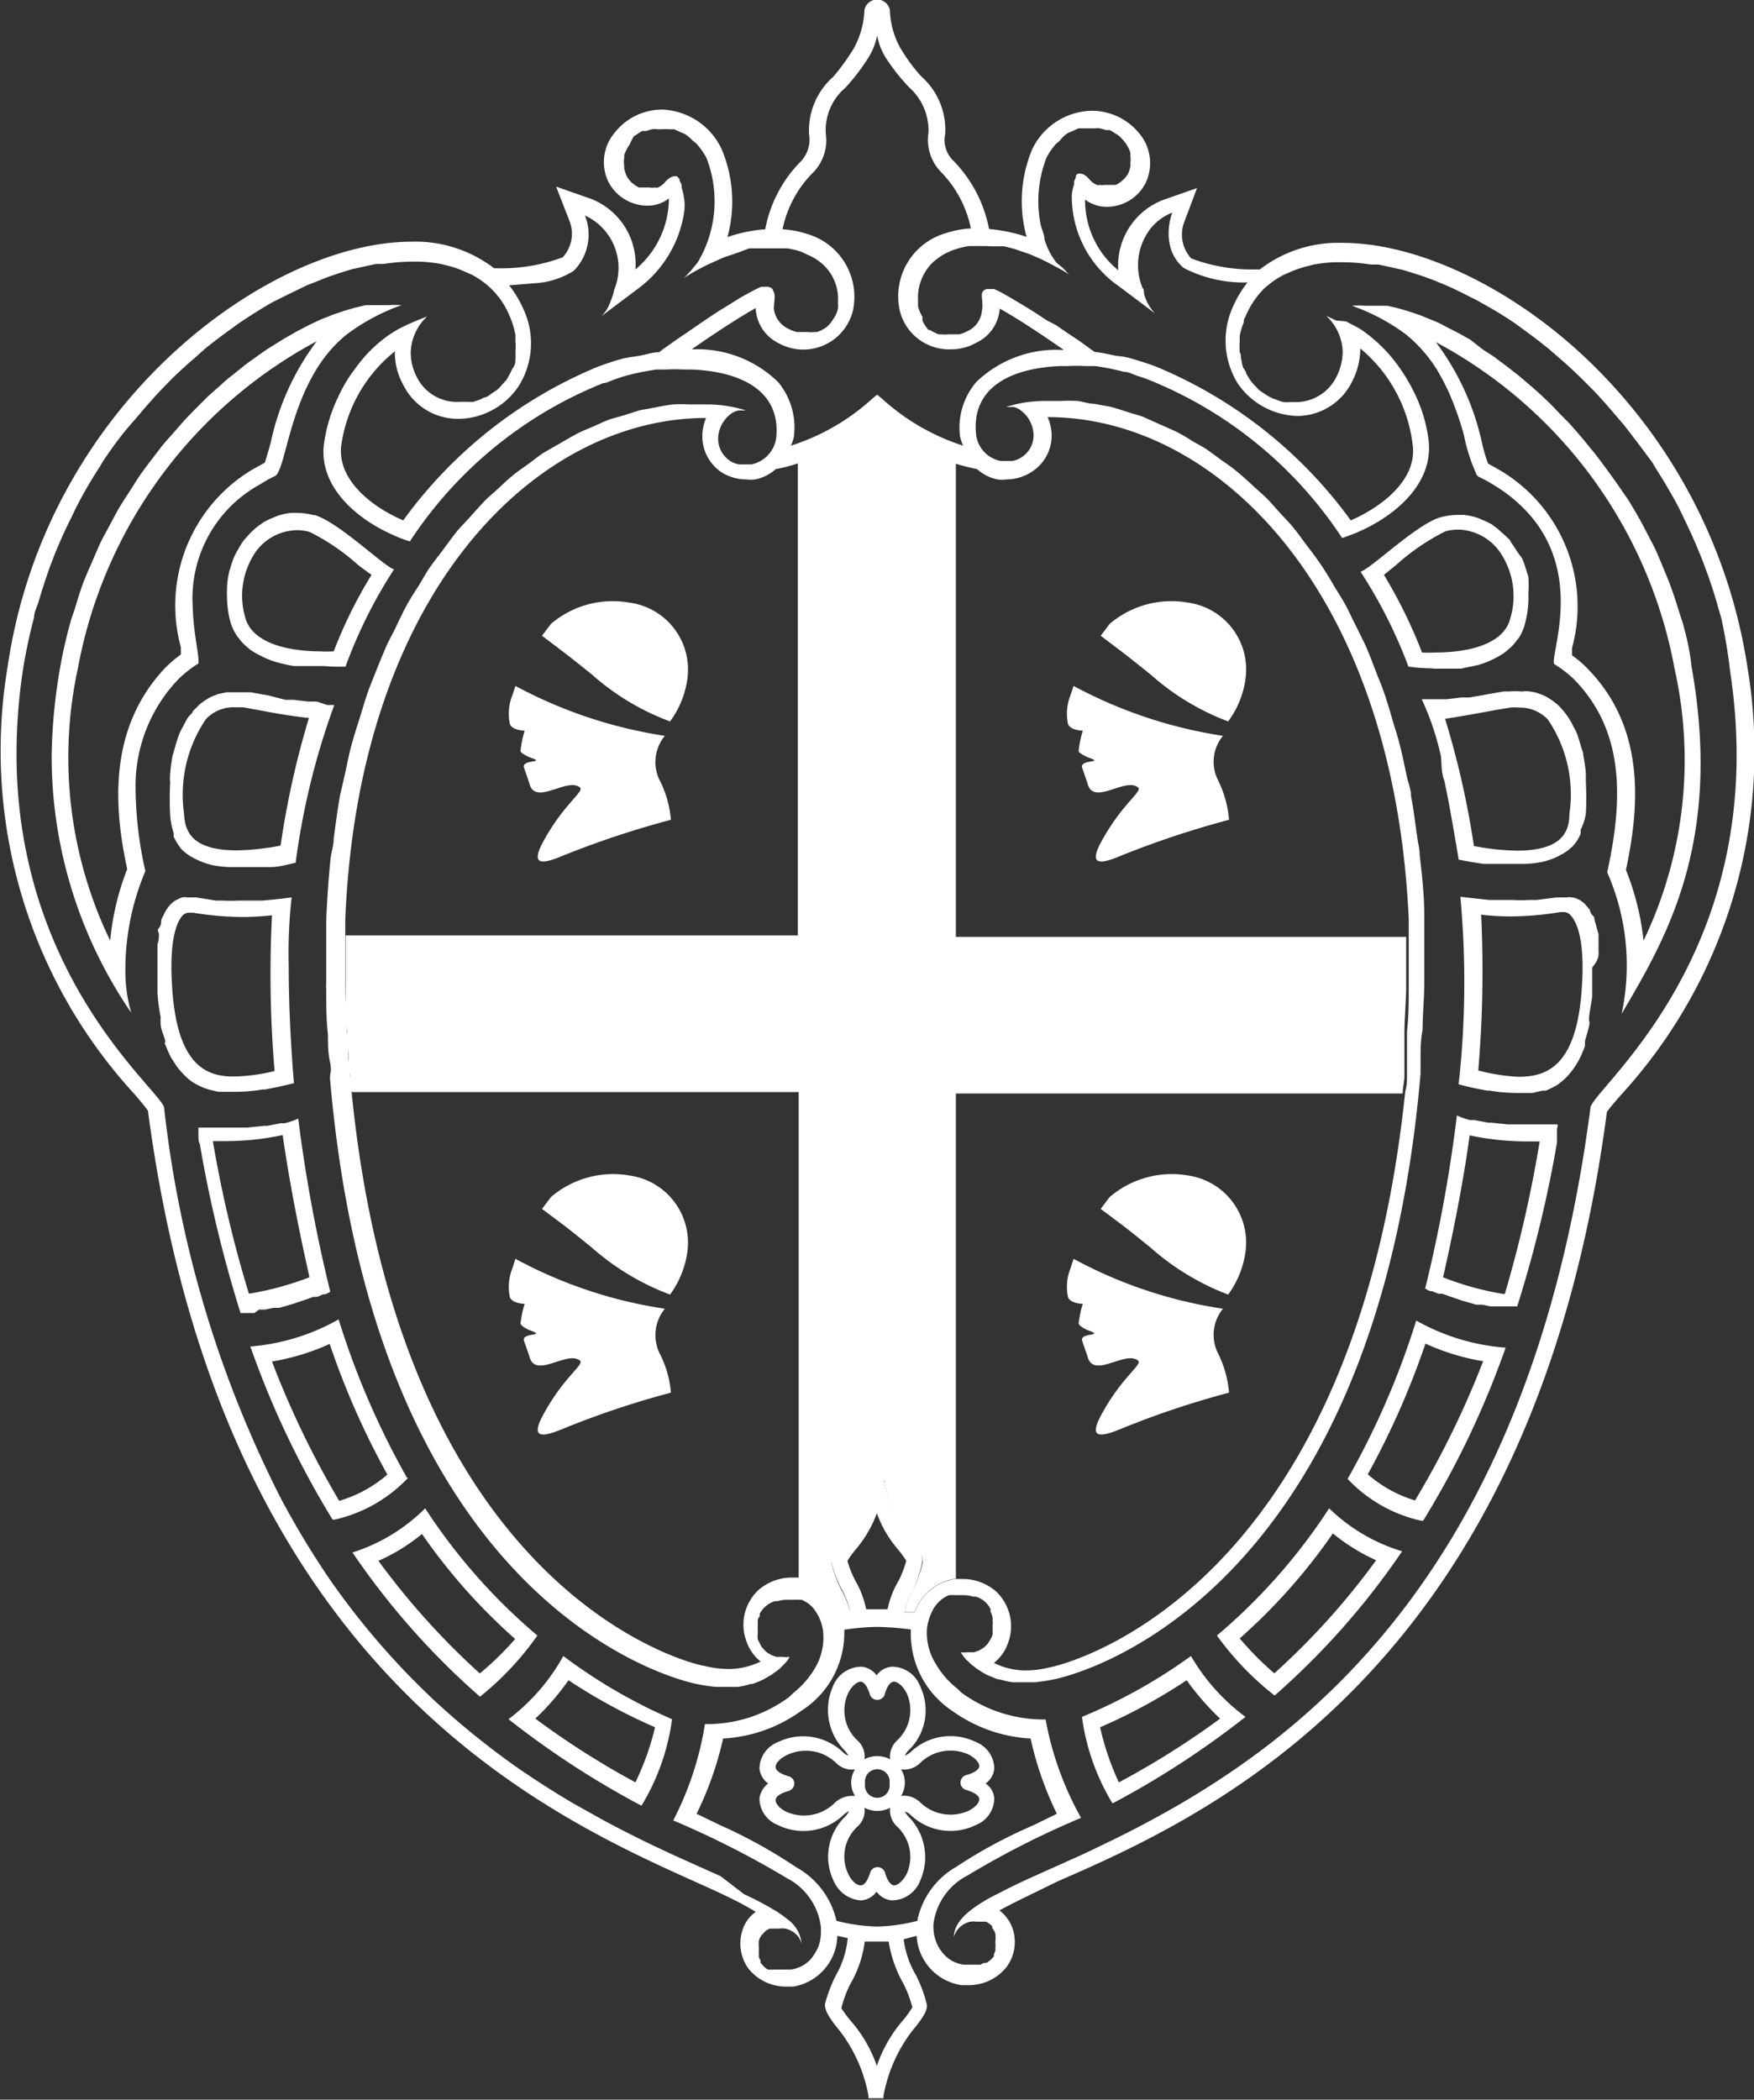 <?xml version="1.0" encoding="UTF-8" standalone="no"?><svg id="Livello_1" data-name="Livello 1" xmlns="http://www.w3.org/2000/svg" viewBox="0 0 60.81 72.79"><rect x="0" y="0" width="60.81" height="72.79" fill="#333333" stroke="none"/><path d="M39.16,20.92h0a8.08,8.08,0,0,1-2.73-1.55,8.14,8.14,0,0,1-2.75,1.55v16.4H18c0,.56,0,1.08,0,1.58v.24c0,.52,0,1,.06,1.54,0,.26,0,.5.05.74v.2c0,.19,0,.38.05.56v0c0,.2,0,.38.06.57,2.75,0,15.49,0,15.49,0V59.64a1.75,1.75,0,0,1,1.43,1.15l.35,0a2.53,2.53,0,0,0-.3-.78,4.33,4.33,0,0,1-.34-.92c0-.19,0-.37.44-.85a4.55,4.55,0,0,0,.88-1.94l0-.08h.52l0,.09a4.46,4.46,0,0,0,.87,1.92c.4.48.47.67.45.83a4,4,0,0,1-.33.92h0a2.75,2.75,0,0,0-.3.8l.35,0a1.76,1.76,0,0,1,1.43-1.16h0V42.8H54.65c0-.19.05-.38.06-.57v0c0-.18,0-.37,0-.56l0-.2c0-.24,0-.48,0-.74,0-.5.05-1,.06-1.55v-.24c0-.49,0-1,0-1.57H39.16Z" transform="translate(-6.02 -4.89)" style="fill:#fff"/><path d="M27.83,25.78a3.3,3.3,0,0,0-2.71.74l-.31.41c.94.71.94.71,1.75,1.36a8.52,8.52,0,0,0,2.69,1.61,3.2,3.2,0,0,0,.6-1.47A2.34,2.34,0,0,0,27.83,25.78Z" transform="translate(-6.02 -4.89)" style="fill:#fff"/><path d="M29.07,30.4a16,16,0,0,1-5.18-1.73l-.11.33a1.72,1.72,0,0,0-.08,1c.1.22.51.22.51.22a3.85,3.85,0,0,0-.14.66c0,.05-.07.08.3.26.64.22-.23.06-.19.34l.19.56c.19.8,1.27-.18,1.73.13.25.13-.51.53-1.26,1.92-.42.79-.06.79.73.45a32.13,32.13,0,0,1,3.71-1.23,3.71,3.71,0,0,0-.41-1.41A1.43,1.43,0,0,1,29.07,30.4Z" transform="translate(-6.02 -4.89)" style="fill:#fff"/><path d="M48.6,29.9a3.2,3.2,0,0,0,.6-1.47,2.34,2.34,0,0,0-2-2.65,3.3,3.3,0,0,0-2.71.74l-.31.41c.94.71.94.71,1.75,1.36A8.52,8.52,0,0,0,48.6,29.9Z" transform="translate(-6.02 -4.89)" style="fill:#fff"/><path d="M43.56,30.22a3.85,3.85,0,0,0-.14.66c0,.05-.07.08.3.26.64.22-.22.06-.19.34l.19.56c.19.8,1.27-.18,1.73.13.25.13-.51.53-1.26,1.92-.42.79-.06.79.73.45a32.13,32.13,0,0,1,3.71-1.23,3.81,3.81,0,0,0-.4-1.41,1.41,1.41,0,0,1,.19-1.5,16,16,0,0,1-5.18-1.73l-.11.33a1.72,1.72,0,0,0-.08,1C43.15,30.22,43.56,30.22,43.56,30.22Z" transform="translate(-6.02 -4.89)" style="fill:#fff"/><path d="M27.83,45.64a3.31,3.31,0,0,0-2.71.75l-.31.41c.94.7.94.7,1.75,1.36a8.73,8.73,0,0,0,2.69,1.61,3.26,3.26,0,0,0,.6-1.48A2.35,2.35,0,0,0,27.83,45.64Z" transform="translate(-6.02 -4.89)" style="fill:#fff"/><path d="M29.07,50.26a15.69,15.69,0,0,1-5.18-1.73l-.11.34a1.72,1.72,0,0,0-.08,1c.1.22.51.22.51.22a3.58,3.58,0,0,0-.14.65s-.07.09.3.26c.64.23-.23.07-.19.35l.19.55c.19.81,1.27-.17,1.73.14.25.13-.51.52-1.26,1.92-.42.79-.06.78.73.45a30.45,30.45,0,0,1,3.71-1.24,3.63,3.63,0,0,0-.41-1.4A1.45,1.45,0,0,1,29.07,50.26Z" transform="translate(-6.02 -4.89)" style="fill:#fff"/><path d="M48.6,49.77a3.26,3.26,0,0,0,.6-1.48,2.35,2.35,0,0,0-2-2.65,3.31,3.31,0,0,0-2.71.75l-.31.41c.94.7.94.7,1.75,1.36A8.73,8.73,0,0,0,48.6,49.77Z" transform="translate(-6.02 -4.89)" style="fill:#fff"/><path d="M43.56,50.09a3.58,3.58,0,0,0-.14.65s-.07.09.3.26c.64.23-.22.07-.19.35l.19.55c.19.81,1.27-.17,1.73.14.25.13-.51.52-1.26,1.92-.42.79-.06.78.73.45a30.45,30.45,0,0,1,3.71-1.24,3.74,3.74,0,0,0-.4-1.4,1.43,1.43,0,0,1,.19-1.51,15.69,15.69,0,0,1-5.18-1.73l-.11.34a1.72,1.72,0,0,0-.08,1C43.15,50.09,43.56,50.09,43.56,50.09Z" transform="translate(-6.02 -4.89)" style="fill:#fff"/><path d="M37.38,67.69a.43.43,0,0,1,.2.11,2,2,0,0,0,2.27.36,1,1,0,0,0,.64-.94.68.68,0,0,0-.3-.5.72.72,0,0,0,.3-.51,1,1,0,0,0-.64-.93,2,2,0,0,0-2.27.36c-.1.08-.17.1-.19.13a.49.49,0,0,1,.12-.19,1.92,1.92,0,0,0,.42-2.21,1.05,1.05,0,0,0-1-.7.73.73,0,0,0-.52.3.72.72,0,0,0-.52-.3,1.07,1.07,0,0,0-1,.7,2,2,0,0,0,.42,2.21c.08.09.11.16.14.17a.36.36,0,0,1-.2-.11A2,2,0,0,0,33,65.28a1,1,0,0,0-.65.93.75.75,0,0,0,.3.51.8.8,0,0,0-.3.51,1,1,0,0,0,.64.93,2,2,0,0,0,2.28-.36,1.94,1.94,0,0,1,.18-.13.49.49,0,0,1-.12.19,1.93,1.93,0,0,0-.42,2.21,1.12,1.12,0,0,0,.92.7h.06a.72.72,0,0,0,.52-.3.73.73,0,0,0,.52.3,1.06,1.06,0,0,0,1-.7,2,2,0,0,0-.42-2.21C37.43,67.77,37.4,67.7,37.38,67.69ZM37.93,66a1.5,1.5,0,0,1,1.68-.28c.25.13.37.3.36.41s-.19.23-.46.3a.27.27,0,0,0-.19.26.26.26,0,0,0,.19.25c.27.08.45.19.46.31s-.11.28-.36.41a1.51,1.51,0,0,1-1.68-.28.8.8,0,0,0-.67-.23.88.88,0,0,0,0-.92A.79.79,0,0,0,37.93,66ZM35.42,63.6c.13-.28.34-.42.45-.41s.23.18.31.45a.27.27,0,0,0,.51,0c.07-.27.19-.44.31-.45s.32.13.46.41a1.44,1.44,0,0,1-.33,1.62.76.76,0,0,0-.25.66.93.93,0,0,0-.44-.11.94.94,0,0,0-.45.11.74.74,0,0,0-.25-.66A1.42,1.42,0,0,1,35.42,63.6Zm1.44,3.12a.43.43,0,1,1-.85,0,.43.43,0,1,1,.85,0Zm-1.92.69a1.51,1.51,0,0,1-1.68.28c-.25-.13-.36-.3-.35-.41s.18-.23.45-.3a.28.28,0,0,0,.2-.26.26.26,0,0,0-.2-.25c-.27-.08-.44-.19-.45-.31s.11-.28.36-.41A1.51,1.51,0,0,1,35,66a.77.77,0,0,0,.66.23.88.88,0,0,0-.13.46.91.91,0,0,0,.13.46l-.11,0A.86.86,0,0,0,34.94,67.41Zm2.52,2.43c-.14.28-.34.42-.45.41s-.24-.18-.31-.45a.27.27,0,0,0-.51,0c-.08.27-.19.44-.32.45s-.32-.13-.45-.41a1.41,1.41,0,0,1,.32-1.62.74.74,0,0,0,.25-.66.94.94,0,0,0,.45.11.93.93,0,0,0,.44-.11.76.76,0,0,0,.25.66A1.44,1.44,0,0,1,37.46,69.84Z" transform="translate(-6.02 -4.89)" style="fill:#fff"/><path d="M47.31,62.3a18.37,18.37,0,0,1-3.78,2.11,7.79,7.79,0,0,0,1.06,3s0,0,0,0a30.5,30.5,0,0,0,4.61-3h0A7,7,0,0,1,47.31,62.3Zm-2.5,4.38a9.39,9.39,0,0,1-.65-1.91,19,19,0,0,0,3-1.63,9.3,9.3,0,0,0,1.16,1.33A28.64,28.64,0,0,1,44.81,66.68Z" transform="translate(-6.02 -4.89)" style="fill:#fff"/><path d="M52.1,57.18a20.11,20.11,0,0,1-3.89,4.41,10.26,10.26,0,0,0,2,2.08,26.19,26.19,0,0,0,4.42-5h0A6.22,6.22,0,0,1,52.1,57.18ZM50.2,62.9A10.75,10.75,0,0,1,49,61.69a20.13,20.13,0,0,0,3.23-3.64,6.69,6.69,0,0,0,1.5.93A25.26,25.26,0,0,1,50.2,62.9Z" transform="translate(-6.02 -4.89)" style="fill:#fff"/><path d="M56.09,31.94c.08.36.15.73.21,1.06.18,1,.29,1.68.29,1.69h0c.29.06.59.11.88.15l.27,0c.22,0,.44,0,.65,0l.19,0h.31a3.79,3.79,0,0,0,.6-.07h0a2.65,2.65,0,0,0,.52-.18l.11-.06a1.6,1.6,0,0,0,.42-.3h0a1.33,1.33,0,0,0,.28-.44.69.69,0,0,0,0-.13A2,2,0,0,0,61,33.1,10.12,10.12,0,0,0,61,32c0-.11,0-.21,0-.31a5.43,5.43,0,0,0-.09-.62c0-.11-.05-.2-.08-.31s-.09-.31-.14-.44-.09-.18-.13-.26a2,2,0,0,0-.19-.33,1.66,1.66,0,0,0-.16-.21,2.39,2.39,0,0,0-.22-.23l-.19-.14a1.74,1.74,0,0,0-.26-.15l-.21-.08a1.36,1.36,0,0,0-.29-.06.78.78,0,0,0-.22,0h-.08a2.56,2.56,0,0,0-.39,0h0l-.19,0-.58.1-.61.11-.29,0-.5.06-.31,0-.32,0h-.24a9.4,9.4,0,0,1,.67,2C56,31.47,56,31.7,56.09,31.94Zm1.75-2.43.54-.09a1.6,1.6,0,0,1,.3,0,1.34,1.34,0,0,1,1,.41,4.61,4.61,0,0,1,.75,3.27c0,.63-.26,1.28-1.83,1.28a8.72,8.72,0,0,1-1.48-.16,30.24,30.24,0,0,0-1-4.41C56.69,29.72,57.31,29.61,57.84,29.51Z" transform="translate(-6.02 -4.89)" style="fill:#fff"/><path d="M55.75,28.07h.34l.4,0,.18,0,.57-.12h0a2.82,2.82,0,0,0,.51-.19l.14-.07a2.32,2.32,0,0,0,.31-.19l.14-.12a1.2,1.2,0,0,0,.24-.26l.1-.12a1.65,1.65,0,0,0,.21-.49,3.46,3.46,0,0,0,.12-.82c0-.09,0-.17,0-.26a4,4,0,0,0,0-.5c0-.09-.05-.18-.07-.26s-.09-.28-.14-.41L58.61,24a3.78,3.78,0,0,0-.22-.33c0-.07-.11-.13-.17-.2l-.28-.25-.2-.15a2.11,2.11,0,0,0-.34-.16,1.45,1.45,0,0,0-.22-.09,2.7,2.7,0,0,0-.41-.08l-.2,0h0a2.47,2.47,0,0,0-.6.08h0c-.83.23-2.4,1.77-2.78,1.89A16.86,16.86,0,0,1,54.85,28h0a6.35,6.35,0,0,0,.79.06ZM54,24.82l.43-.35a7.68,7.68,0,0,1,1.7-1.16,1.74,1.74,0,0,1,.45-.06A1.82,1.82,0,0,1,58,24a2.69,2.69,0,0,1,.38,2.33c-.28,1.1-2,1.18-2.58,1.18a3.85,3.85,0,0,1-.48,0A16.77,16.77,0,0,0,54,24.82Z" transform="translate(-6.02 -4.89)" style="fill:#fff"/><path d="M60,43.87l0,0s0,0-.06,0h0l-.37,0H58.3l-.59-.06-.1,0-.47-.09-.15,0a2.47,2.47,0,0,1-.46-.16h0a50.9,50.9,0,0,1-1.1,6h0a.82.82,0,0,0,.17.09l.06,0,.23.09.13,0,.25.09.18.06.26.09.21.06.28.08.21,0,.28.06.2,0,.26,0h.47A42.88,42.88,0,0,0,60,44.5c0-.1,0-.19,0-.27s0,0,0-.06,0-.11,0-.16l0,0S60.06,43.89,60,43.87Zm-1.85,5.88a10,10,0,0,1-2.1-.58c.53-2.33.8-4,.92-4.92a9.6,9.6,0,0,0,2,.21h.43A43.62,43.62,0,0,1,58.19,49.75Z" transform="translate(-6.02 -4.89)" style="fill:#fff"/><path d="M55.12,50.67l0,0a27.92,27.92,0,0,1-2.38,5.49h0a5,5,0,0,0,2.55,1.45l.07,0a31.21,31.21,0,0,0,2.86-6h0A7.4,7.4,0,0,1,55.12,50.67Zm0,6.25A4.46,4.46,0,0,1,53.44,56a28.17,28.17,0,0,0,2-4.53,7.83,7.83,0,0,0,2,.61A31.23,31.23,0,0,1,55.07,56.92Z" transform="translate(-6.02 -4.89)" style="fill:#fff"/><path d="M61.44,37.86l0-.23c0-.12,0-.25,0-.36l-.06-.2a1.87,1.87,0,0,0-.08-.28c0-.06,0-.11-.07-.17s-.07-.15-.11-.21l-.11-.13a.57.57,0,0,0-.14-.13.35.35,0,0,0-.13-.08A.51.51,0,0,0,60.5,36a.41.41,0,0,0-.16,0l-.1,0H60l-.71.09h-.26a5,5,0,0,1-.56,0h-.82l-1-.11a32.13,32.13,0,0,1-.06,6.5h0c.33.09.66.16,1,.22l.08,0a5.8,5.8,0,0,0,.91.08h0l.47,0,.1,0,.34-.08.12,0a3,3,0,0,0,.4-.2l0,0a2.13,2.13,0,0,0,.33-.28l.09-.1a2.8,2.8,0,0,0,.24-.33l.06-.1a3.37,3.37,0,0,0,.24-.54s0-.1,0-.15.1-.34.14-.53,0-.14,0-.22c0-.25.08-.52.11-.82h0q0-.41,0-.78v-.22C61.45,38.16,61.45,38,61.44,37.86Zm-.59,1.42c-.2,2.59-1.22,2.94-2.19,2.94A6.64,6.64,0,0,1,57.27,42a40.27,40.27,0,0,0,.1-5.4,9,9,0,0,0,1,.06,10.85,10.85,0,0,0,1.74-.15h.1a.31.31,0,0,1,.26.11C60.65,36.81,61,37.39,60.85,39.28Z" transform="translate(-6.02 -4.89)" style="fill:#fff"/><path d="M64.37,26.52l-.15-.46c-.09-.3-.19-.61-.3-.9s-.14-.35-.21-.52-.21-.52-.33-.77l-.27-.52c-.12-.23-.24-.46-.37-.68s-.2-.34-.31-.51L62,21.54l-.35-.48c-.14-.19-.28-.38-.43-.56s-.24-.3-.37-.45-.29-.34-.45-.51l-.39-.4c-.15-.16-.3-.31-.46-.46s-.27-.25-.41-.37l-.47-.4-.41-.32-.47-.35L57.42,17,57,16.67l-.41-.23-.45-.23A3.39,3.39,0,0,0,55.7,16l-.44-.18-.38-.13-.41-.12-.35-.08-.37,0-.32,0h-.11a3,3,0,0,0-.43,0h0a6.94,6.94,0,0,1,1.88,1,4.89,4.89,0,0,1,1.1,1.27l.19.34.19.39a10.81,10.81,0,0,1,.46,1.26l.06.21a6.27,6.27,0,0,0,.45,1.4.19.19,0,0,0,.07.06,5.08,5.08,0,0,1,.51.28,5.28,5.28,0,0,1,1.1.87c2.08,2.16.86,5,1,5.34a4,4,0,0,1,.69.53h0c1.66,1.7,1.76,3.93,1.15,6.69a8,8,0,0,1,.5,4.91h0c1.45-2.49,3.54-5.84,2.42-12.07C64.61,27.46,64.5,27,64.37,26.52ZM63,37.5a9.06,9.06,0,0,0-.61-2.45c.47-2.2.69-4.94-1.35-7a3.29,3.29,0,0,0-.52-.44c0-.08,0-.17,0-.25a5.48,5.48,0,0,0-2.47-6.15l-.44-.25a5.64,5.64,0,0,1-.2-.67,9,9,0,0,0-1.61-3.54,16.16,16.16,0,0,1,8.28,11.34A14.47,14.47,0,0,1,63,37.5Z" transform="translate(-6.02 -4.89)" style="fill:#fff"/><path d="M66.61,28.07a18.62,18.62,0,0,0-5.69-10.84c-2.59-2.42-5.79-3.92-8.36-3.92a4.44,4.44,0,0,0-2.86.92h-.13a6,6,0,0,1-2.25-.38,1.22,1.22,0,0,1-.24-1.27l.44-1.17-1.17.41a2.43,2.43,0,0,0-1.56,2.44,3.12,3.12,0,0,1-1.15-2.45v0a1.25,1.25,0,0,0,.77.25,1.51,1.51,0,0,0,1.33-.83,1.6,1.6,0,0,0-.21-1.7,2.12,2.12,0,0,0-1.67-.8,2.34,2.34,0,0,0-2.07,1.37,4.68,4.68,0,0,0-.18,3,5.56,5.56,0,0,0-1.3-.27,4.62,4.62,0,0,0-1.23-2.36,1,1,0,0,1-.29-.94,2.47,2.47,0,0,0-.84-2,6.09,6.09,0,0,1-.73-1,2.94,2.94,0,0,1-.35-1.3.45.45,0,0,0-.88,0,3,3,0,0,1-.36,1.32,7.54,7.54,0,0,1-.72,1,2.48,2.48,0,0,0-.84,2,1.1,1.1,0,0,1-.3.95,4.5,4.5,0,0,0-1.22,2.34,5,5,0,0,0-1.31.27,4.68,4.68,0,0,0-.18-3A2.37,2.37,0,0,0,29,8.69a2.09,2.09,0,0,0-1.67.8,1.58,1.58,0,0,0-.22,1.7,1.53,1.53,0,0,0,1.33.83,1.21,1.21,0,0,0,.77-.25v0a3.21,3.21,0,0,1-1.16,2.46,2.43,2.43,0,0,0-1.55-2.45l-1.2-.42.46,1.18a1.21,1.21,0,0,1-.23,1.27,6.07,6.07,0,0,1-2.26.38h-.12a4.47,4.47,0,0,0-2.87-.92c-4.94,0-12.68,5.62-14,14.76a17.59,17.59,0,0,0,4.42,14.81c.18.21.38.45.45.56,2.55,19.33,13.7,24.36,19.07,26.77.71.32,1.44.65,2,1a1.22,1.22,0,0,0-.47.67,1.49,1.49,0,0,0,.22,1.3,1.67,1.67,0,0,0,1.35.62h.21A1.83,1.83,0,0,0,35.05,72l.36.08A3.2,3.2,0,0,1,35,73.37a4.91,4.91,0,0,0-.38,1c0,.17.06.38.51.92a5.22,5.22,0,0,1,1,2.26l0,.08h.52l0-.08a5.23,5.23,0,0,1,1-2.26c.45-.54.53-.75.5-.92a4.78,4.78,0,0,0-.37-1,3.21,3.21,0,0,1-.43-1.25L37.8,72a1.82,1.82,0,0,0,1.56,1.71h.21a1.67,1.67,0,0,0,1.34-.62,1.46,1.46,0,0,0,.23-1.3,1.33,1.33,0,0,0-.47-.67c.56-.31,1.28-.64,2-1C48,67.8,59.19,62.77,61.73,43.44c.07-.11.28-.35.46-.56A17.62,17.62,0,0,0,66.61,28.07ZM40.41,13.43l.25,0,.18,0,.35.09.2.07.3.1.19.08.27.12.16.08.23.12.13.07.2.11.08.05.16.1h0a.81.81,0,0,1-.16-.16.6.6,0,0,1-.08-.08L42.65,14a2.44,2.44,0,0,1-.42-.82c0-.16-.09-.33-.13-.5a4.14,4.14,0,0,1,.2-2.32,2.24,2.24,0,0,1,.33-.48l.13-.11A1.21,1.21,0,0,1,43,9.53a.65.65,0,0,1,.17-.08l.24-.11.17,0,.23,0h0l.18,0a.44.44,0,0,1,.16,0,1.66,1.66,0,0,1,.21.06l.13,0a1.32,1.32,0,0,1,.2.12l.1.06a1.58,1.58,0,0,1,.22.23,1.23,1.23,0,0,1,.2.37s0,.08,0,.11a1.13,1.13,0,0,1,0,.25.34.34,0,0,1,0,.1.84.84,0,0,1-.08.27s0,0,0,0a.83.83,0,0,1-.19.23l-.06.05a.87.87,0,0,1-.18.11l-.08,0-.24,0h-.05a.72.72,0,0,1-.19,0,.15.15,0,0,1-.09,0,.67.67,0,0,1-.26-.19.67.67,0,0,0-.15-.14l0,0a.32.32,0,0,0-.18-.06h0l-.07,0,0,0a.23.23,0,0,0-.07.07l0,.06a1,1,0,0,0-.06.14.25.25,0,0,0,0,.09,2,2,0,0,0-.08.35,3.78,3.78,0,0,0,1.64,3.2l1.25.94a1.53,1.53,0,0,1-.39-.7c0-.08,0-.14-.05-.19a2.07,2.07,0,0,1,.29-2.07,1.84,1.84,0,0,1,.74-.54,2.33,2.33,0,0,0-.1.41,1.91,1.91,0,0,0,.07.9,1.43,1.43,0,0,0,.43.61,4.49,4.49,0,0,0,2.21.5,3.79,3.79,0,0,0-.48.79,2.83,2.83,0,0,0,.14,2.71,2.58,2.58,0,0,0,2.12,1.13H51a2.12,2.12,0,0,0,1.88-1.16,2.52,2.52,0,0,0,.3-1.18A5.12,5.12,0,0,1,55,20.34c.14,1.2-1.09,2.13-2.15,2.59A15.82,15.82,0,0,0,46.1,17.6c-.32-.12-.61-.21-.89-.29s-.38-.06-.57-.1-.45-.1-.67-.12h0l-.14-.1-.43-.31-.35-.23-.42-.29L42.32,16l-.38-.25-.27-.17-.33-.2-.22-.13-.26-.15L40.68,15l-.19-.09-.11,0-.1,0h0c-.15,0-.21.09-.22.19s.05.35,0,.58a.86.86,0,0,1-.52.7,1.17,1.17,0,0,1-.26.1l-.09,0-.19,0h-.09a1.26,1.26,0,0,1-.27,0l-.08,0a2.1,2.1,0,0,1-.3-.15l-.05,0A1.34,1.34,0,0,1,38,16L38,15.87a1.23,1.23,0,0,1-.15-.35h0a1.55,1.55,0,0,1,0-.21,1.65,1.65,0,0,1,.15-.81,1.61,1.61,0,0,1,.39-.54,2.13,2.13,0,0,1,.73-.42,2.8,2.8,0,0,1,.5-.12h.17l.25,0h.15Zm-6.25-2.51a1.59,1.59,0,0,0,.49-1.39,1.93,1.93,0,0,1,.68-1.6,7.2,7.2,0,0,0,.77-1,2.24,2.24,0,0,0,.33-.81,2.25,2.25,0,0,0,.31.79,7.25,7.25,0,0,0,.79,1,2,2,0,0,1,.68,1.58,1.6,1.6,0,0,0,.47,1.4,3.92,3.92,0,0,1,1,1.92,3.28,3.28,0,0,0-.86.16,2.28,2.28,0,0,0-1.61,2.67A1.76,1.76,0,0,0,39,17a1.74,1.74,0,0,0,.87-.23,1.41,1.41,0,0,0,.81-1.18c.44.24,1.17.7,2.22,1.43h-.09a4,4,0,0,0-2.94,1.11A2.44,2.44,0,0,0,39.3,20a1.93,1.93,0,0,0,.11.34,7.62,7.62,0,0,1-2.79-1.61l-.19-.16-.19.16a7.59,7.59,0,0,1-2.8,1.61,1.66,1.66,0,0,0,.1-.29A2.46,2.46,0,0,0,33,18.14,4,4,0,0,0,30.07,17H30c1.05-.73,1.79-1.19,2.22-1.43A1.41,1.41,0,0,0,33,16.78a1.77,1.77,0,0,0,2.59-1.12A2.27,2.27,0,0,0,34,13a3.29,3.29,0,0,0-.85-.16A3.9,3.9,0,0,1,34.16,10.92Zm8.18,8.43h0c5.87,0,12,6,12.52,17.4v0c0,.19,0,.36,0,.54,0,.56,0,1.08,0,1.57v.24c0,.53,0,1-.06,1.55,0,.26,0,.5,0,.74l0,.2c0,.19,0,.38,0,.56v0c0,.19,0,.38-.06.57C52.9,60.5,42.58,62.66,42.47,62.68a3.62,3.62,0,0,1-.87.12,2.47,2.47,0,0,1-1.12-.26,1.5,1.5,0,0,0,.48-.67,1.66,1.66,0,0,0-.42-1.82,1.76,1.76,0,0,0-1.17-.42h-.21a1.76,1.76,0,0,0-1.43,1.16l-.35,0a2.75,2.75,0,0,1,.3-.8h0A4,4,0,0,0,38,59c0-.16-.05-.35-.45-.83a4.46,4.46,0,0,1-.87-1.92l0-.09h-.52l0,.08a4.55,4.55,0,0,1-.88,1.94c-.4.48-.46.66-.44.85a4.33,4.33,0,0,0,.34.92,2.53,2.53,0,0,1,.3.78l-.35,0a1.75,1.75,0,0,0-1.43-1.15h-.2a1.76,1.76,0,0,0-1.17.42,1.64,1.64,0,0,0-.42,1.82,1.5,1.5,0,0,0,.48.67,2.5,2.5,0,0,1-1.12.26,3.59,3.59,0,0,1-.84-.11c-.14,0-10.46-2.19-12.22-19.89,0-.19,0-.37-.06-.57v0c0-.18,0-.37-.05-.56v-.2c0-.24,0-.48-.05-.74,0-.5-.05-1-.06-1.54V38.9c0-.5,0-1,0-1.58,0-.18,0-.35,0-.54v0c.46-11.42,6.65-17.4,12.51-17.4h0a1.57,1.57,0,0,0-.13.65A1.5,1.5,0,0,0,31,21.24a1.6,1.6,0,0,0,.88.27,1.24,1.24,0,0,0,.33,0,1.55,1.55,0,0,0,.71-.36,4.75,4.75,0,0,0,.74-.19h0a8.14,8.14,0,0,0,2.75-1.55,8.08,8.08,0,0,0,2.73,1.55h0a6.35,6.35,0,0,0,.75.19,1.5,1.5,0,0,0,.71.36,1.12,1.12,0,0,0,.32,0,1.6,1.6,0,0,0,.88-.27A1.49,1.49,0,0,0,42.48,20,1.58,1.58,0,0,0,42.34,19.35ZM37.18,59.68a3.21,3.21,0,0,0-.39,1h-.74a3.33,3.33,0,0,0-.38-1A3.57,3.57,0,0,1,35.4,59a3.3,3.3,0,0,1,.3-.41,4.13,4.13,0,0,0,.72-1.24,4.06,4.06,0,0,0,.71,1.23,3.29,3.29,0,0,1,.31.42A3.75,3.75,0,0,1,37.18,59.68ZM23.7,14.78l.84-.07a2.84,2.84,0,0,0,1.37-.43,1.79,1.79,0,0,0,.39-1.92,2,2,0,0,1,1,2.61c0,.09-.07.26-.14.44a1.19,1.19,0,0,1-.3.45h0l1.25-.94a4.06,4.06,0,0,0,1.62-2.61,1.68,1.68,0,0,0,0-.59v0a2,2,0,0,0-.08-.33.94.94,0,0,0,0-.09.46.46,0,0,0-.07-.14s0,0,0-.06L29.49,11l0,0-.07,0h0a.3.3,0,0,0-.18.06l0,0a.73.73,0,0,0-.16.14.64.64,0,0,1-.25.19.18.18,0,0,1-.1,0,.58.58,0,0,1-.19,0h-.05l-.23,0-.08,0a.54.54,0,0,1-.18-.11l-.07-.05a1,1,0,0,1-.18-.23v0a1.43,1.43,0,0,1-.09-.27v-.1a.72.72,0,0,1,0-.25l0-.11a1.45,1.45,0,0,1,.19-.37A1.67,1.67,0,0,1,28,9.61l.1-.06a1.22,1.22,0,0,1,.19-.12l.14,0a1.29,1.29,0,0,1,.21-.06.39.39,0,0,1,.15,0l.19,0h0a1.81,1.81,0,0,1,.23,0l.18,0,.24.11a.85.85,0,0,1,.17.08,1.5,1.5,0,0,1,.24.21.69.69,0,0,1,.13.11,2.27,2.27,0,0,1,.34.48A4.13,4.13,0,0,1,30.2,14l-.24.29-.08.08a.81.81,0,0,1-.16.16h0l0,0,.15-.09.08-.05.19-.11.13-.07.23-.12L30.7,14l.26-.12.19-.08.3-.1.2-.07L32,13.5l.18,0,.26,0,.29,0h.16l.25,0h.17a3,3,0,0,1,.5.12l.18.09a1.77,1.77,0,0,1,.54.33,1.62,1.62,0,0,1,.54,1.35.76.76,0,0,1,0,.21h0a1,1,0,0,1-.16.35l-.06.09a1,1,0,0,1-.2.21l0,0a1.4,1.4,0,0,1-.3.15l-.08,0a1.09,1.09,0,0,1-.26,0h-.09l-.19,0-.09,0a1.17,1.17,0,0,1-.26-.1.88.88,0,0,1-.53-.7c0-.23.06-.44,0-.58s-.07-.16-.22-.19h0l-.11,0-.11,0-.19.09-.17.09-.26.14-.23.14-.32.2-.28.17-.38.25-.31.21-.42.29-.34.23L29,17l-.13.1h0c-.22,0-.44.08-.66.12s-.39.05-.59.1-.57.17-.89.29A15.78,15.78,0,0,0,20,22.93c-1.08-.46-2.29-1.4-2.15-2.59a5.08,5.08,0,0,1,1.86-3.27,2.3,2.3,0,0,0,.3,1.18,2.11,2.11,0,0,0,1.88,1.16h.06A2.55,2.55,0,0,0,24,18.28a2.8,2.8,0,0,0,.15-2.71,3.79,3.79,0,0,0-.48-.79Zm10.78,57.1a1.51,1.51,0,0,1-.08.48,2,2,0,0,1-.23.4,1.13,1.13,0,0,1-.74.41H33.1l-.14,0-.1,0a.33.33,0,0,1-.12,0,.31.31,0,0,1-.1,0l-.1-.07-.07-.07-.08-.09a.35.35,0,0,1,0-.08.67.67,0,0,1-.06-.12l0-.09a.71.71,0,0,1,0-.15.22.22,0,0,1,0-.08,1.13,1.13,0,0,1,0-.25h0a.54.54,0,0,1,.1-.2l.06-.06a.43.43,0,0,1,.12-.11l.09-.05.16,0,.11,0,.07,0a.69.69,0,0,1,.2,0,.76.76,0,0,1,.47.3.68.68,0,0,1,.1.23h0a1.16,1.16,0,0,0-.47-.84,3.9,3.9,0,0,0-.52-.36,10.2,10.2,0,0,0-1-.52L31,69.93l-.43-.19-1.24-.56-.81-.38c-.55-.27-1.13-.56-1.73-.89l-.91-.51c-.61-.36-1.24-.76-1.88-1.2a27.63,27.63,0,0,1-2.88-2.32,26.4,26.4,0,0,1-3.69-4.27,29.87,29.87,0,0,1-1.66-2.75,39.31,39.31,0,0,1-4.06-13.57C11.6,42.7,6.83,39,6.6,31.56a19.43,19.43,0,0,1,.21-3.41h0A17.81,17.81,0,0,1,7.2,26.3c0-.19.11-.38.16-.56q.18-.61.39-1.2c.08-.2.15-.4.23-.59.16-.38.32-.74.5-1.09.08-.17.16-.34.25-.51a14.78,14.78,0,0,1,.75-1.28l.1-.17c.31-.47.63-.91,1-1.33l.31-.36q.36-.43.75-.84L12,18c.25-.24.51-.48.77-.7l.37-.33c.31-.25.63-.49.94-.71l.23-.17c.39-.26.78-.51,1.17-.73l.32-.16.86-.42.41-.16c.26-.11.52-.2.77-.28l.39-.12.83-.18.27,0a6.43,6.43,0,0,1,1-.08h.25a5.47,5.47,0,0,1,.72.08l.28.07a3.08,3.08,0,0,1,.56.2l.23.1a3,3,0,0,1,.65.46h0a3.16,3.16,0,0,1,.38.44,3.09,3.09,0,0,1,.29.54h0a3,3,0,0,1,.2.65c0,.07,0,.13,0,.2a2.57,2.57,0,0,1,0,.39h0a1.43,1.43,0,0,1,0,.22c0,.1,0,.21-.07.31s-.07.12-.1.19l-.14.25-.14.15h0a1.8,1.8,0,0,1-.19.2h0l-.17.11h0a1.28,1.28,0,0,1-.21.14c-.07,0-.14.05-.2.08l-.24.08a1.52,1.52,0,0,1-.21,0h0l-.22,0h-.05A1.55,1.55,0,0,1,20.49,18a1.86,1.86,0,0,1-.23-.88,1.77,1.77,0,0,1,.57-1.26h0l-.15.06a8.31,8.31,0,0,0-.87.39l-.26.16a4.88,4.88,0,0,0-1.21,1.19,5.1,5.1,0,0,0-.6,1,5.45,5.45,0,0,0-.49,1.63c-.18,1.5,1.17,2.62,2.45,3.17a4.36,4.36,0,0,0,.53.2h0a14.4,14.4,0,0,1,6.71-5.49c.12,0,.25-.08.37-.12s.31-.11.47-.15h0a9.09,9.09,0,0,1,1-.2l.35,0a5.87,5.87,0,0,1,.59,0H30c1.7.07,3.1.73,2.93,2.37h0a1.09,1.09,0,0,1-.86.92h0l-.2,0-.12,0-.1,0a.79.79,0,0,1-.33-.13.92.92,0,0,1-.4-.83,1.1,1.1,0,0,1,.48-.82h0a.73.73,0,0,1,.22-.09l.09,0,.17,0h0a4.41,4.41,0,0,0-1.32-.21h-.14c-.17,0-.34,0-.51,0a4.91,4.91,0,0,0-.55,0,5.58,5.58,0,0,0-.59.1l-.56.1-.57.18c-.19.06-.38.1-.56.17s-.38.17-.57.25-.37.15-.55.25-.37.21-.56.32l-.54.31c-.18.12-.35.26-.53.39s-.36.25-.53.39-.34.3-.51.46-.34.29-.5.46-.32.35-.48.53-.33.34-.48.53-.3.4-.45.6-.3.39-.45.6-.27.45-.41.67-.28.43-.41.67-.25.5-.37.75-.25.47-.36.73-.23.55-.34.83-.21.51-.3.78-.19.62-.29.93-.17.54-.25.83-.16.71-.24,1.07-.13.53-.18.82-.13.87-.19,1.32c0,.24-.08.46-.11.71-.07.69-.12,1.4-.15,2.14v0c0,.7,0,1.41,0,2.15h0a1.93,1.93,0,0,0,0,.24c0,.53,0,1.06.06,1.57,0,.32,0,.63.07.94s0,.38,0,.57c1.63,19,12.72,21,12.72,21a5.57,5.57,0,0,0,.66.1h.32l.26,0h.18a2.6,2.6,0,0,0,.44-.1h.06a3.17,3.17,0,0,0,.41-.17l.12-.07a1.64,1.64,0,0,0,.22-.14l.11-.08a1.07,1.07,0,0,0,.16-.14l.07-.07.12-.13,0,0a.53.53,0,0,0,.08-.14h0a.9.9,0,0,1-.23,0h-.08l-.15,0-.16-.06-.12-.07a.69.69,0,0,1-.13-.11l-.09-.1a1.09,1.09,0,0,1-.08-.15,1.34,1.34,0,0,1-.06-.12.85.85,0,0,1,0-.17.5.5,0,0,0,0-.12c0-.07,0-.13,0-.19a.49.49,0,0,0,0-.12c0-.07,0-.13.07-.19a1,1,0,0,1,0-.1,1,1,0,0,1,.2-.25.92.92,0,0,1,.32-.18l.09,0a1.19,1.19,0,0,1,.32-.05h.08l.18,0a1.13,1.13,0,0,1,.18,0l.08,0a1.35,1.35,0,0,1,.26.15l.1.09a1.14,1.14,0,0,1,.18.25s.05.08.07.13a1.52,1.52,0,0,1,.14.52,2.08,2.08,0,0,1-.24,1.15,3.1,3.1,0,0,1-.77.92c-.07.06-.13.13-.21.19a4.78,4.78,0,0,1-2.88.91A11,11,0,0,1,29.36,68h0a31.46,31.46,0,0,1,3.94,2,2.2,2.2,0,0,1,1.18,1.7v.1Zm3.17,2.6a3.46,3.46,0,0,1-.36.49,4.74,4.74,0,0,0-.87,1.54A4.73,4.73,0,0,0,35.56,75a4,4,0,0,1-.37-.49,3.89,3.89,0,0,1,.31-.84A3.88,3.88,0,0,0,36,72.2h0l.42,0h0l.41,0h0a4.27,4.27,0,0,0,.5,1.44A3.89,3.89,0,0,1,37.65,74.48Zm.18-3a6.29,6.29,0,0,1-1.4.2h0a6.29,6.29,0,0,1-1.41-.2,2.84,2.84,0,0,0-1.4-1.86A17.31,17.31,0,0,0,31,68.17l-.83-.4a11.72,11.72,0,0,0,.92-2.61,5.08,5.08,0,0,0,2.61-.89l.13-.09a3.2,3.2,0,0,0,1.46-2.79v0h0a8,8,0,0,1,1.15-.1,10.31,10.31,0,0,1,1.16.09v0A3.21,3.21,0,0,0,39,64.18l.13.09a5.12,5.12,0,0,0,2.62.89,11.7,11.7,0,0,0,.91,2.61l-.82.4a17.07,17.07,0,0,0-2.67,1.44A2.78,2.78,0,0,0,37.83,71.44ZM61.16,43.29C59.47,56.28,54,62.66,48.87,66.2a30,30,0,0,1-2.79,1.71c-.89.49-1.75.9-2.53,1.27l-1.47.66c-.45.2-.86.39-1.23.58l-.51.26c-.78.44-1.24.85-1.25,1.36h0a.75.75,0,0,1,.58-.53.63.63,0,0,1,.19,0l.08,0,.11,0,.16,0,.08.05a.69.69,0,0,1,.13.11l0,.06a.56.56,0,0,1,.11.2h0a1.27,1.27,0,0,1,0,.26s0,0,0,.08a.77.77,0,0,1,0,.15l0,.09a.61.61,0,0,1-.05.12.35.35,0,0,0,0,.08l-.08.09-.08.07-.1.07-.09,0-.12.06-.1,0-.14,0h-.33a1.11,1.11,0,0,1-.74-.41,1.34,1.34,0,0,1-.23-.4,1.51,1.51,0,0,1-.09-.48h0s0-.07,0-.1a2.2,2.2,0,0,1,1.18-1.7,30.75,30.75,0,0,1,3.94-2h0a11,11,0,0,1-1.23-3.41,4.84,4.84,0,0,1-2.89-.91c-.08-.06-.13-.13-.21-.19a3.05,3.05,0,0,1-.76-.92,2,2,0,0,1-.25-1.15h0a1.78,1.78,0,0,1,.15-.52l.06-.13a1.64,1.64,0,0,1,.19-.25l.1-.09a1.35,1.35,0,0,1,.26-.15l.07,0a1.13,1.13,0,0,1,.18,0l.19,0h.07a1.13,1.13,0,0,1,.32.05l.1,0a.84.84,0,0,1,.51.43.36.36,0,0,1,0,.09.8.8,0,0,1,.07.2.49.49,0,0,1,0,.12.59.59,0,0,1,0,.19.5.5,0,0,1,0,.12.85.85,0,0,1,0,.17.43.43,0,0,1-.05.12,1.19,1.19,0,0,1-.09.15.39.39,0,0,1-.08.1.69.69,0,0,1-.13.11l-.12.07-.17.06-.14,0h-.09a.93.93,0,0,1-.23,0h0l.09.14,0,0,.11.13.08.07a1.07,1.07,0,0,0,.16.14l.1.08.23.15.11.06a4.08,4.08,0,0,0,.42.17h.05a3,3,0,0,0,.45.1h.18l.26,0h.32a5.9,5.9,0,0,0,.66-.1s11.08-2,12.72-21h0c0-.19,0-.38,0-.57s0-.62.07-.94c0-.51.05-1,.06-1.57v0c0-.07,0-.14,0-.21h0c0-.74,0-1.45,0-2.15h0v0c0-.73-.08-1.45-.16-2.14,0-.23-.07-.44-.09-.66-.07-.46-.12-.93-.21-1.37,0-.26-.11-.5-.16-.75s-.16-.78-.26-1.15-.15-.49-.22-.74-.2-.69-.31-1-.19-.48-.28-.72-.23-.61-.36-.9l-.33-.67c-.14-.27-.26-.55-.41-.81s-.25-.4-.37-.61-.29-.49-.45-.72-.27-.38-.41-.56-.32-.44-.48-.64-.3-.34-.45-.5-.34-.39-.51-.56-.32-.29-.48-.44-.36-.33-.54-.48a5.86,5.86,0,0,0-.5-.37l-.56-.41c-.17-.11-.35-.2-.52-.3a5.57,5.57,0,0,0-.57-.33l-.54-.24-.58-.26c-.19-.07-.37-.11-.55-.17s-.39-.13-.59-.18l-.55-.1c-.2,0-.39-.08-.59-.1a5.09,5.09,0,0,0-.55,0l-.52,0h-.13A4.36,4.36,0,0,0,40.9,19h0l.16,0,.09,0a.56.56,0,0,1,.22.09h0a1.1,1.1,0,0,1,.48.82.9.9,0,0,1-.41.83.79.79,0,0,1-.33.13l-.1,0-.12,0-.18,0h0a1.06,1.06,0,0,1-.85-.92h0c-.17-1.64,1.22-2.3,2.92-2.37h.28a5.67,5.67,0,0,1,.58,0l.35,0a9.09,9.09,0,0,1,1,.2h0c.17,0,.33.1.49.15a3.59,3.59,0,0,1,.35.12,14.5,14.5,0,0,1,6.72,5.49h0c1.4-.44,3.19-1.65,3-3.37a5.16,5.16,0,0,0-.48-1.63,6.31,6.31,0,0,0-.6-1,5.25,5.25,0,0,0-1.21-1.19,3.25,3.25,0,0,0-.37-.21l-.21-.11L52.34,16,52,15.84h0a1.77,1.77,0,0,1,.57,1.26,2,2,0,0,1-.23.88,1.57,1.57,0,0,1-1.39.85h0l-.23,0h0a1.2,1.2,0,0,1-.2,0,1.69,1.69,0,0,1-.24-.08,1.19,1.19,0,0,1-.2-.08,1.59,1.59,0,0,1-.22-.13l-.18-.12-.18-.19a1.15,1.15,0,0,1-.14-.17,1.88,1.88,0,0,1-.14-.24c0-.06-.07-.12-.1-.19s-.05-.2-.07-.3,0-.15-.05-.23h0v0a2.3,2.3,0,0,1,0-.36c0-.06,0-.13,0-.2a2.26,2.26,0,0,1,.14-.47c0-.06,0-.12.05-.18h0a3,3,0,0,1,.66-1h0a3.32,3.32,0,0,1,.65-.46l.23-.1a3.49,3.49,0,0,1,.57-.2l.27-.07a5.43,5.43,0,0,1,.73-.08h.24a6.56,6.56,0,0,1,1,.08l.27,0,.82.18.39.12c.26.08.52.17.77.27l.41.17c.29.13.57.27.86.42a3.24,3.24,0,0,1,.32.17,13.31,13.31,0,0,1,1.18.72l.23.17c.31.22.62.46.93.71l.38.33c.26.22.51.46.76.7l.39.39q.38.4.75.84l.31.36c.33.42.66.86,1,1.32l.11.19c.26.4.51.83.75,1.27.09.17.17.34.25.51.17.35.34.72.49,1.09.08.19.16.39.23.59.15.39.28.79.4,1.2.05.19.11.37.16.56A17.8,17.8,0,0,1,66,28.15C67.48,37.84,61.25,42.61,61.16,43.29Z" transform="translate(-6.02 -4.89)" style="fill:#fff"/><path d="M25.55,62.3a7,7,0,0,1-1.9,2.19h0a30.5,30.5,0,0,0,4.61,3s0,0,0,0a7.79,7.79,0,0,0,1.06-3A18.37,18.37,0,0,1,25.55,62.3Zm2.5,4.38a28.64,28.64,0,0,1-3.47-2.21,8.65,8.65,0,0,0,1.15-1.33,19.53,19.53,0,0,0,3,1.63A9.39,9.39,0,0,1,28.05,66.68Z" transform="translate(-6.02 -4.89)" style="fill:#fff"/><path d="M24.65,61.59a20.11,20.11,0,0,1-3.89-4.41,6.22,6.22,0,0,1-2.52,1.53h0a26.19,26.19,0,0,0,4.42,5A10.26,10.26,0,0,0,24.65,61.59Zm-2,1.31A25.84,25.84,0,0,1,19.14,59a6.54,6.54,0,0,0,1.51-.93,20.13,20.13,0,0,0,3.23,3.64A10.75,10.75,0,0,1,22.66,62.9Z" transform="translate(-6.02 -4.89)" style="fill:#fff"/><path d="M12.22,28.42a4.12,4.12,0,0,1,.68-.53s0-.06,0-.11c0-.3-.18-1-.2-1.89a4.5,4.5,0,0,1,2.34-4.21,4.48,4.48,0,0,1,.5-.28c.44-.16.5-3.34,2.52-4.93a7.1,7.1,0,0,1,1.88-1h0a3,3,0,0,0-.43,0h-.11l-.32,0-.38,0-.35.08-.41.12-.38.13-.43.17-.4.19-.44.23-.42.24-.45.28c-.15.09-.29.19-.43.29l-.46.33-.42.34a5.58,5.58,0,0,0-.46.39l-.42.37-.45.45c-.13.14-.27.27-.4.42s-.29.33-.44.5-.26.29-.38.45l-.42.55c-.12.16-.24.32-.35.49s-.26.41-.39.61-.22.34-.32.52-.24.45-.36.67-.19.35-.27.53-.22.51-.33.76-.15.35-.22.53-.2.59-.29.9c-.05.15-.11.3-.15.46-.13.46-.24.94-.33,1.42h0a19.35,19.35,0,0,0-.32,3.22A15.74,15.74,0,0,0,10.57,40h0a5.11,5.11,0,0,1-.2-1.26,8.74,8.74,0,0,1,.69-3.65h0a13.24,13.24,0,0,1-.34-2.88A5.35,5.35,0,0,1,12.22,28.42ZM9.84,37.5a14.6,14.6,0,0,1-1.12-9.44A16.19,16.19,0,0,1,17,16.72a8.94,8.94,0,0,0-1.6,3.54c-.07.24-.15.53-.2.67l-.45.25a5.49,5.49,0,0,0-2.46,6.15l0,.25a4.52,4.52,0,0,0-.52.44c-2,2.09-1.81,4.83-1.34,7A9.06,9.06,0,0,0,9.84,37.5Z" transform="translate(-6.02 -4.89)" style="fill:#fff"/><path d="M15,50.29l.21,0,.28-.06.21,0,.28-.08.2-.06.27-.09.18-.06.25-.09.13,0,.22-.09.07,0a.82.82,0,0,0,.17-.09h0a52.3,52.3,0,0,1-1.11-6h0a2.88,2.88,0,0,1-.47.16l-.14,0-.47.09-.1,0-.6.06H13.32l-.37,0h0s0,0-.05,0l0,0a.46.46,0,0,0,0,.09.43.43,0,0,0,0,0,.92.92,0,0,0,0,.16v.06c0,.08,0,.17.05.27a44.46,44.46,0,0,0,1.41,5.85h.48ZM13.4,44.45h.42a9.48,9.48,0,0,0,2-.21c.13.91.4,2.59.93,4.93a10.67,10.67,0,0,1-2.1.57A41.83,41.83,0,0,1,13.4,44.45Z" transform="translate(-6.02 -4.89)" style="fill:#fff"/><path d="M17,29.21l-.3,0-.51-.06-.28,0L15.33,29l-.62-.11-.15,0h0l-.38,0h-.09l-.22,0-.29.06-.2.08a1.35,1.35,0,0,0-.26.15,1.33,1.33,0,0,0-.19.14l-.23.23c0,.07-.11.13-.16.21a3.27,3.27,0,0,0-.18.33,1.58,1.58,0,0,0-.13.26,4.56,4.56,0,0,0-.14.44l-.09.31a5.5,5.5,0,0,0-.08.62,1.55,1.55,0,0,0,0,.31,10,10,0,0,0,0,1.11h0a2.35,2.35,0,0,0,.12.62.69.69,0,0,1,0,.13,2,2,0,0,0,.28.45h0a1.79,1.79,0,0,0,.42.3l.12.06a2.8,2.8,0,0,0,.51.18h0a3.92,3.92,0,0,0,.61.07h.31l.18,0c.22,0,.44,0,.66,0l.26,0c.3,0,.6-.09.88-.15h0a25.49,25.49,0,0,1,1.34-5.47h-.25Zm-1.28,5a8.72,8.72,0,0,1-1.48.16c-1.57,0-1.81-.65-1.84-1.28a4.66,4.66,0,0,1,.76-3.27,1.31,1.31,0,0,1,1-.41l.29,0,.55.1c.52.1,1.14.21,1.73.27A30.24,30.24,0,0,0,15.75,34.19Z" transform="translate(-6.02 -4.89)" style="fill:#fff"/><path d="M20.13,56.12a27.85,27.85,0,0,1-2.37-5.49l0,0a7.4,7.4,0,0,1-3.06.94,31.21,31.21,0,0,0,2.85,6s0,0,.08,0a5,5,0,0,0,2.54-1.45Zm-2.35.8a31.27,31.27,0,0,1-2.33-4.83,7.91,7.91,0,0,0,2-.61,27.31,27.31,0,0,0,2,4.53A4.46,4.46,0,0,1,17.78,56.92Z" transform="translate(-6.02 -4.89)" style="fill:#fff"/><path d="M16.9,22.75a2.46,2.46,0,0,0-.59-.08h0l-.2,0a2.57,2.57,0,0,0-.4.08,2.18,2.18,0,0,0-.23.09,2.49,2.49,0,0,0-.33.16l-.21.15a3.2,3.2,0,0,0-.27.25l-.18.2a2.3,2.3,0,0,0-.21.33c-.05.08-.09.16-.13.24a2.7,2.7,0,0,0-.14.4,1.34,1.34,0,0,0-.07.27,2.73,2.73,0,0,0-.05.5,2.26,2.26,0,0,0,0,.26,3.43,3.43,0,0,0,.11.82,1.67,1.67,0,0,0,.22.49.94.94,0,0,0,.09.12,1.51,1.51,0,0,0,.24.26l.14.12a2.46,2.46,0,0,0,.32.19l.14.07a2.82,2.82,0,0,0,.51.19h0a5.05,5.05,0,0,0,.56.12l.18,0,.4,0h.45A6.52,6.52,0,0,0,18,28h0a16.44,16.44,0,0,1,1.68-3.37c-.37-.12-1.94-1.66-2.77-1.89Zm2,2.07a16,16,0,0,0-1.31,2.65,4,4,0,0,1-.49,0c-.53,0-2.29-.08-2.58-1.18A2.69,2.69,0,0,1,14.9,24a1.8,1.8,0,0,1,1.41-.73,1.61,1.61,0,0,1,.44.06,7.45,7.45,0,0,1,1.7,1.16Z" transform="translate(-6.02 -4.89)" style="fill:#fff"/><path d="M13.25,42.66l.34.08.11,0,.46,0h.06a5.67,5.67,0,0,0,.9-.08l.09,0c.32-.06.65-.13,1-.22h0c-.14-1.71-.18-3-.18-4.06A17.56,17.56,0,0,1,16.13,36c-.35.05-.67.08-1,.11h-.81a5.17,5.17,0,0,1-.57,0h-.25L12.81,36h-.2l-.11,0a.4.4,0,0,0-.15,0,.51.51,0,0,0-.17.07.5.5,0,0,0-.14.08.83.83,0,0,0-.14.13,1.47,1.47,0,0,0-.1.13,1.39,1.39,0,0,0-.11.21.89.89,0,0,0-.08.17c0,.08,0,.18-.08.27s0,.14,0,.22,0,.22-.05.34l0,.24c0,.14,0,.3,0,.45s0,.15,0,.24c0,.24,0,.5,0,.77h0a6.2,6.2,0,0,0,.11.83,1.43,1.43,0,0,0,0,.22c0,.19.09.37.14.53s0,.11,0,.15a4.58,4.58,0,0,0,.24.54.86.86,0,0,1,.07.1,2,2,0,0,0,.24.33l.09.1a2.07,2.07,0,0,0,.32.28l0,0a2.87,2.87,0,0,0,.39.2ZM12,39.28c-.15-1.89.19-2.47.34-2.64a.33.33,0,0,1,.27-.11h.1a10.75,10.75,0,0,0,1.74.15,9.29,9.29,0,0,0,1-.06,39.67,39.67,0,0,0,.09,5.4,6.46,6.46,0,0,1-1.39.19C13.22,42.22,12.2,41.87,12,39.28Z" transform="translate(-6.02 -4.89)" style="fill:#fff"/></svg>